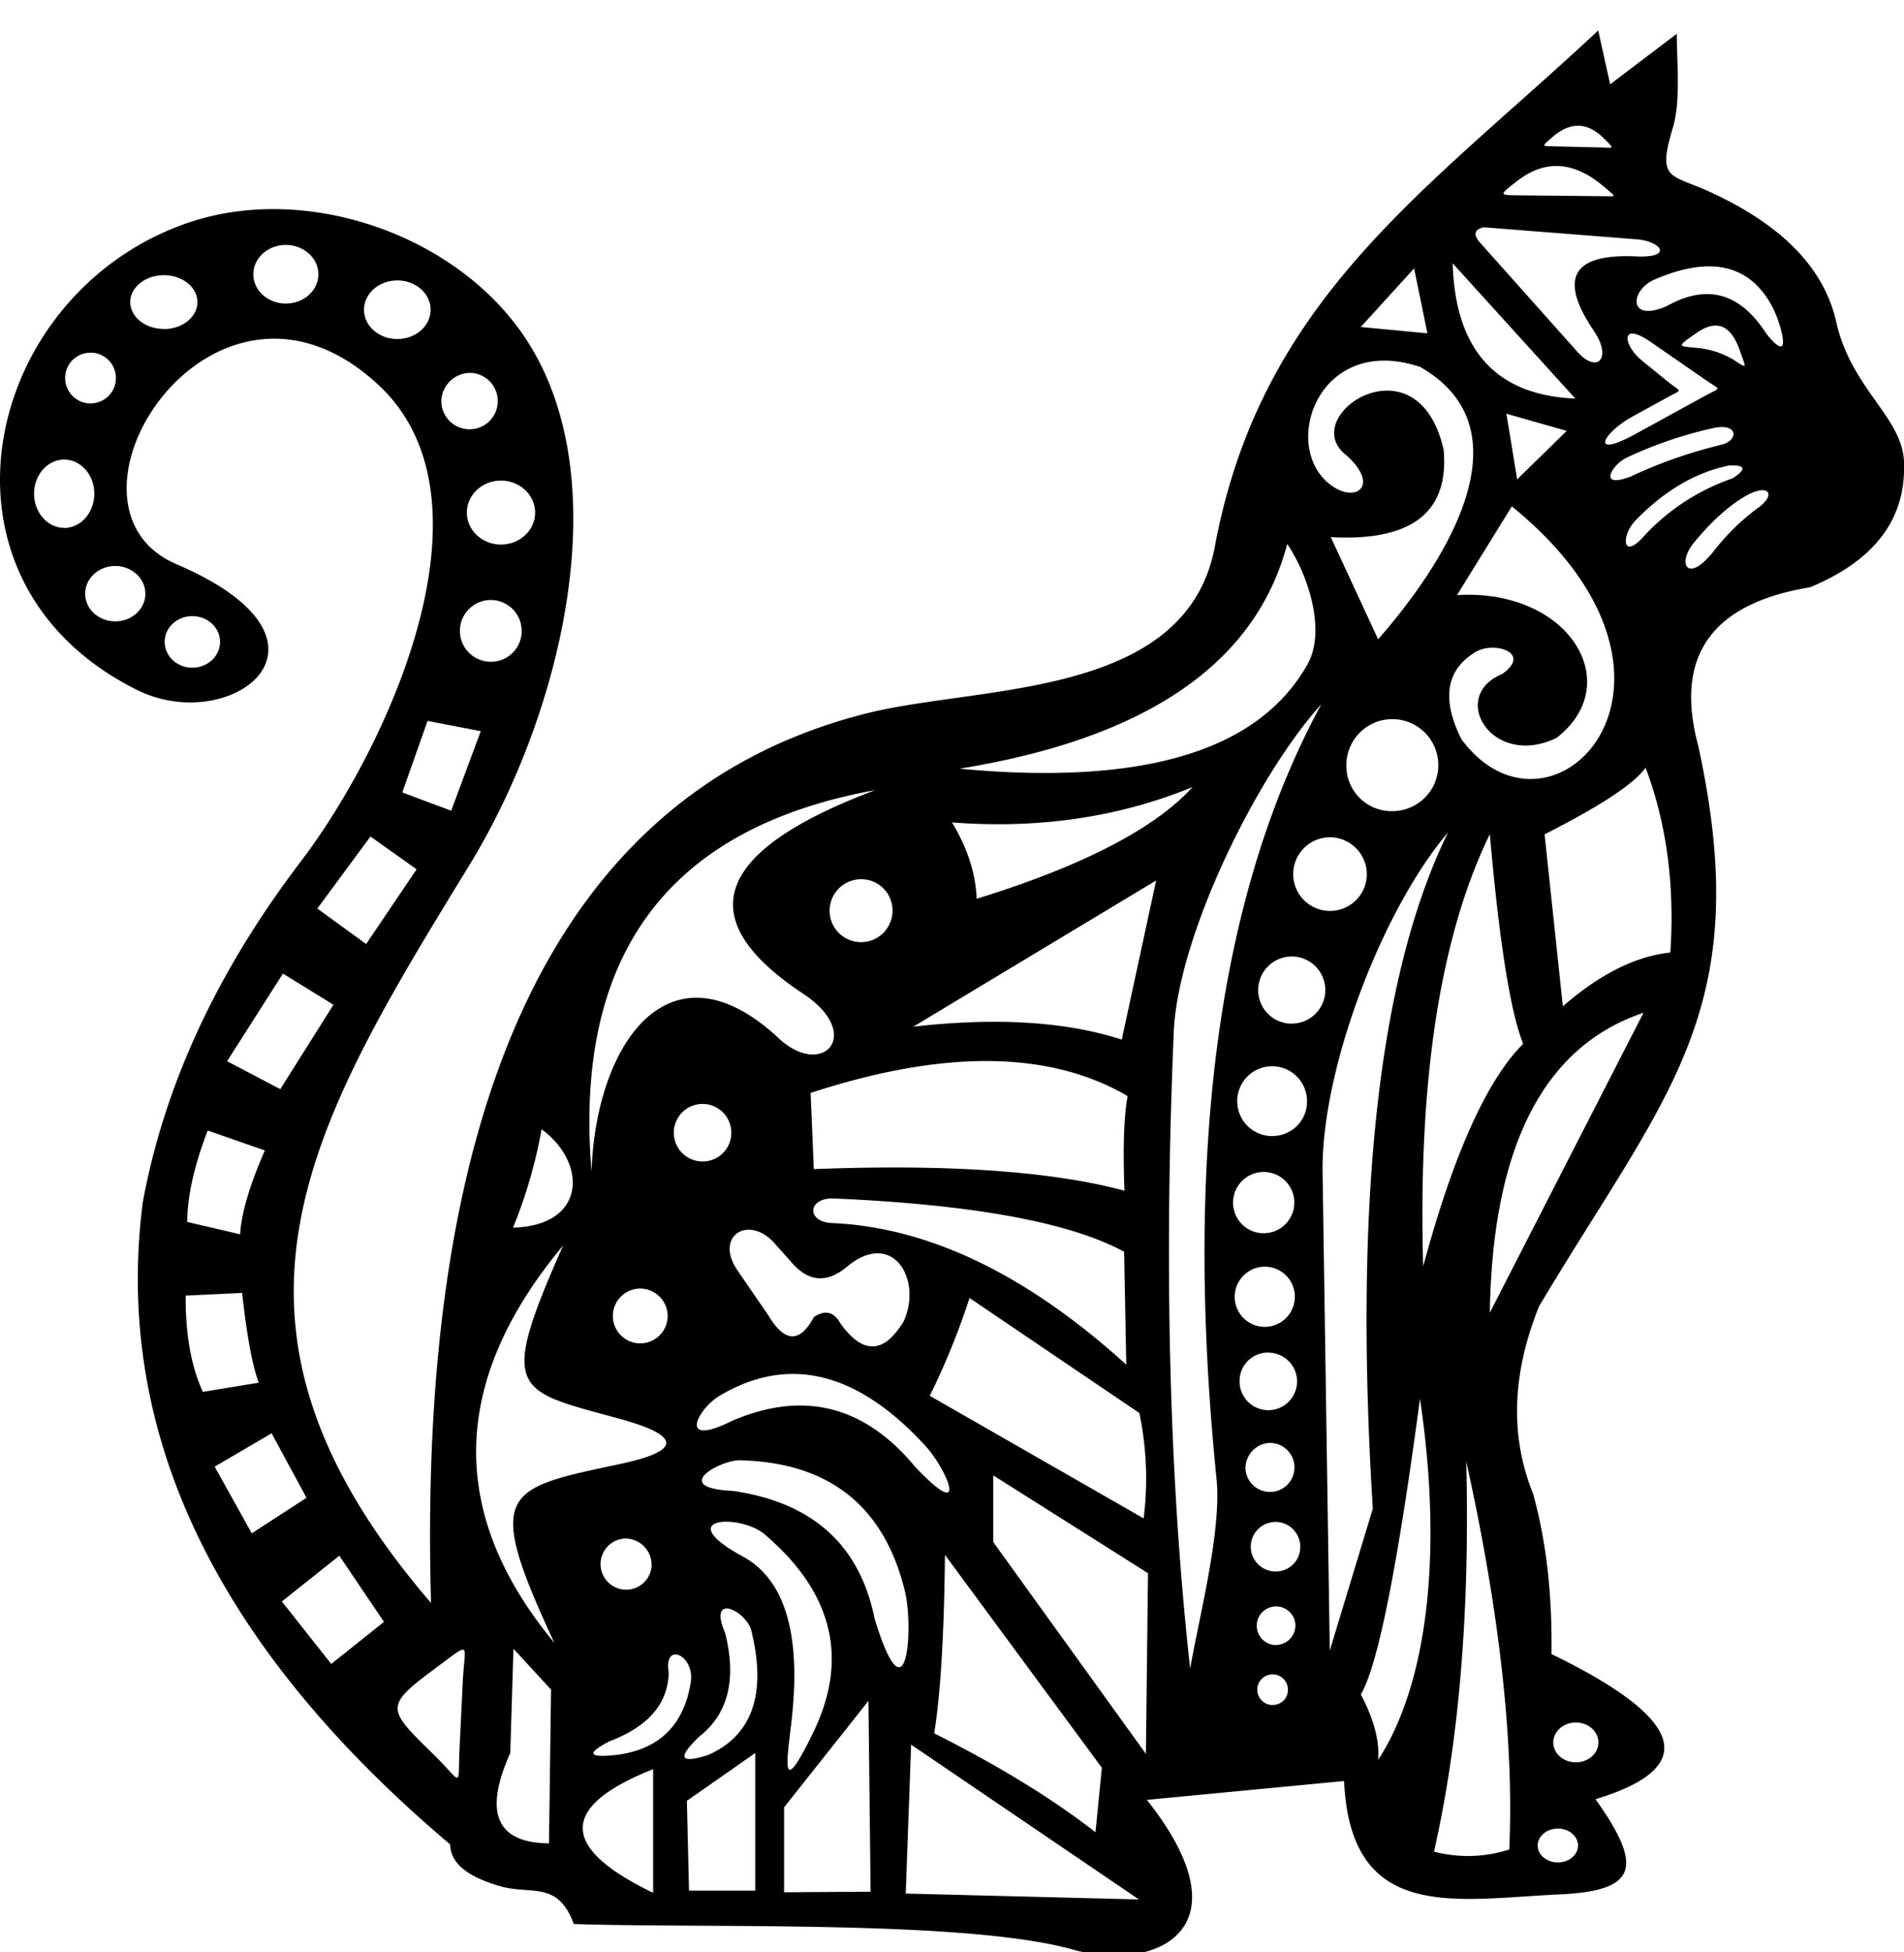<svg id="Plan_1" data-name="Plan 1" xmlns="http://www.w3.org/2000/svg" viewBox="0 0 600 614.98">
  <defs>
    <style>
      .cls-1 {
        fill-rule: evenodd;
      }
    </style>
  </defs>
  <path class="cls-1" d="M600,145.4c-.59-13.84-16-22.46-21.14-43q-5.24-26.07-40.13-42c-12.39-5.65-16.61-3.51-11.57-20.16,2.52-8.3,1.24-20.82,1.24-29.6l-21,15.92L503.64,9.6C449.72,60,398,93.75,383.08,170.8c-8.06,49.41-73.45,44.86-109.57,53.81-123,30.58-140.73,172.57-137.68,280.32-76-88.34-38.8-149.39,12-232.27,29.51-48.1,48.91-126.12,14.53-170.62-23-29.81-67.78-43.88-103-31.9C-5.57,92.26-26.15,182.89,43.22,217.35c29.68,14.75,69.38-15.24,12.39-39.63C12.2,159.16,67.16,72.85,119.25,121.24c39.33,36.55,2.33,115-24.51,150.2Q55.22,323.34,45,378.68,31,487.34,141.87,581q.07,8.69,15.85,13.18c9.76,2.79,18.06-1.86,23.09,11.88,42,1.43,123.87-1.42,157.61,8.14,24.85,7,55.87-5.67,23-47.24l62.14-5.94c2,44.94,35.34,37.19,67.73,35.73,24.63-1.1,26.8-8.45,11.5-30q49.43-15-13.89-45.72.45-28-5.77-50.46-11-27.17,1.87-59.08c40-67.19,68.47-93,50.11-176.77Q523.87,192.64,570.36,185,601.13,172.3,600,145.4ZM60.62,194.08c4.82,0,8.72,3.63,8.72,8.11s-3.9,8.14-8.72,8.14-8.72-3.64-8.72-8.14S55.8,194.08,60.62,194.08Zm-32.09-83a8,8,0,1,1-8,8A7.94,7.94,0,0,1,28.53,111.11Zm-8.3,55.19c-5.23,0-9.49-4.82-9.49-10.75s4.26-10.76,9.49-10.76,9.48,4.82,9.48,10.76S25.47,166.3,20.23,166.3Zm25.58,20.75c0,4.82-4.26,8.71-9.49,8.71s-9.48-3.89-9.48-8.71,4.24-8.73,9.48-8.73S45.81,182.23,45.81,187.05Zm5.83-83.4c-5.85,0-10.59-3.79-10.59-8.46s4.74-8.47,10.59-8.47,10.57,3.79,10.57,8.47S57.48,103.65,51.64,103.65Zm38.43-8c-5.66,0-10.24-4.13-10.24-9.22s4.58-9.24,10.24-9.24,10.25,4.14,10.25,9.24S95.73,95.61,90.07,95.61Zm35.13,11.18c-5.79,0-10.49-4.14-10.49-9.23s4.7-9.23,10.49-9.23,10.5,4.13,10.5,9.23S131,106.79,125.2,106.79Zm371.39,435.8c3.93,0,7.11,2.81,7.11,6.27s-3.18,6.27-7.11,6.27-7.11-2.81-7.11-6.27S492.67,542.59,496.59,542.59ZM490.92,576c3.51,0,6.35,2.38,6.35,5.34s-2.84,5.33-6.35,5.33-6.35-2.39-6.35-5.33S487.41,576,490.92,576ZM489,43.37q8.59-7.66,16.43.24c3.47,3.49,3.16,2.94-.73,2.85l-15.24-.36C485.74,46,485.86,46.16,489,43.37ZM478,57.1q13.25-10.4,27.43,1.7c4.15,3.56,4.15,3-.57,3l-26.23-.26C472.34,61.44,472.29,61.55,478,57.1ZM467.59,71.6l48.24,3.79c7.52.58,11.89,6-.67,5.36q-29.65-1.22-12.86,23.52c5.78,8.52,1.12,13.66-5.29,6.48L466.91,77C464.15,74.13,464.36,72.32,467.59,71.6ZM460.5,232.8q-9.45-19.05,4.52-27.44c5.72-3.46,17.92.21,8.35,6.95-17.1,7.1-3.08,29.92,17.1,20.14,22-16.88,4.29-47.07-31.33-45l17.28-27.93C544,214.43,488.84,271.24,460.5,232.8Zm19.49,96q-17.24,17.25-31.51,70.11-2.5-87.84,21-136.14Q474,314,480,328.83Zm-5.28-198.48,19,5.41L478.1,151Zm37.55,14a130.73,130.73,0,0,1,27.58-9.47c8-1.76,8.2,4,2.41,5.3a147.91,147.91,0,0,0-28.45,10C503.13,154.11,508.34,146.22,512.26,144.38Zm2.83,19.93Q529,149.79,545,146.62q7.65-.27,1,4.06a67.92,67.92,0,0,0-28.78,19.13C510.94,176.09,511.28,168.28,515.09,164.31Zm31.52-50.75a27.43,27.43,0,0,0-12-3.92c-5.75-.59-6.6-.15.16-4.79q9.21-6.34,13.39,5.34C550.31,116.23,550.76,116.18,546.61,113.56Zm-9,6.27c4.8,3.35,4.88,2.08-.21,4.87l-22.09,12.11c-14.66,8-10.15-.41-1-5.46l11.37-6.24c4.61-2.54,4.29-1.3-.31-5l-8-6.51c-5.82-4.72-7.07-12.73,3-5.69Zm-41.19,5.78Q459,124,457.77,82.94Zm-50.8-41L449.82,105l-21-2Zm1.53,30.82c36.53,20.48,6,64.54-12.87,86l-14.91-32.17q38.15,2.07,35.57-27.43c-8-36-45.81-11.2-31.2,1.2,11.23,9.54,4,15.58-3.79,10.21C403,141.72,414.9,105,447.11,115.45ZM424.28,241.51a14.49,14.49,0,1,1,14.48,14A14.24,14.24,0,0,1,424.28,241.51Zm6.44,34a11.6,11.6,0,1,1-11.59-11.77A11.68,11.68,0,0,1,430.72,275.54Zm-28.5-94a80.11,80.11,0,0,0,3.42-10.15c6.4,9.36,12.4,27.15,6.41,37.85q-23,41.09-109.71,32.93Q382.52,229.15,402.22,181.52Zm-26.38,66.39q-17.94,19.71-68.06,35.21-.48-12-7.79-24.05Q341,262.21,375.84,247.91Zm-94.59,38.8a9.91,9.91,0,1,1-9.91-9.74A9.82,9.82,0,0,1,281.25,286.71Zm7.24,175.47Q264.41,433,230.58,447.62c-17.35,8.65-10.64-4-3.62-8.07q32.43-19.08,64.52,15.74C298.39,462.79,305.83,480.34,288.49,462.18Zm58.73,94.67-2,20.32Q325,561.38,294.39,546q3-18.56,3.39-56.22ZM266.86,399.06c14.32-12,23.9,3.79,17.95,17.1q-9.37,15.57-20,.68c-2-3.62-4.77-4.31-8.3-2q-6.7,12.43-14.39-.51l-9.7-14.13c-7.45-10.85,3.47-17.7,11.6-8.62l5.37,6Q257.33,406.94,266.86,399.06Zm-4.06-21.54q65.81,2.87,91.44,16.78l.68,35.57q-47-42.62-92.79-44.61C254,384.91,254.49,377.18,262.8,377.52Zm-41.23-11.66a9.06,9.06,0,1,1,8.88-9.06A9,9,0,0,1,221.57,365.86ZM293,439.68a234.07,234.07,0,0,0,12.53-30.81l53.51,36.23a100.7,100.7,0,0,1,1.35,33.19Zm61.32-64.62q-34.58-9.24-97.87-6.79l-1-24q63-20.57,99.91,1Q353.59,354.36,354.35,375.06ZM275.79,248.9Q199.55,277.57,253.06,313c19.35,12.78,6.19,27-7.66,14.06-34.31-32-57.57,1.46-59,41.93Q178,266.65,275.79,248.9Zm-65.4,165.72a8.63,8.63,0,1,1-8.63-8.72A8.68,8.68,0,0,1,210.39,414.62Zm-39.72-58.91c14.42,10.56,14.21,30.36-9,31A153.48,153.48,0,0,0,170.67,355.71ZM154.74,208.46a9.73,9.73,0,1,1,9.65-9.72A9.68,9.68,0,0,1,154.74,208.46Zm13.89-47c0,5.56-4.82,10.07-10.76,10.07s-10.75-4.51-10.75-10.07,4.82-10.07,10.75-10.07S168.63,155.92,168.63,161.48Zm-20.24-44a8.89,8.89,0,1,1-9.31,8.89A9.1,9.1,0,0,1,148.39,117.47ZM134.74,227.09l16.76,3.23-9.31,25.05-15.42-5.75Zm-18,36.41,14.55,10.33-15.91,23.54L100,286.19ZM89.17,306.68l15.91,9.82L88.33,343.08l-16.77-8.8ZM65.46,356.12l18,6.27q-7.2,16.46-7.79,26.41L59,384.91Q59.08,372.63,65.46,356.12Zm-6.95,52,17.78-.85q2.28,20.49,5.26,28.28l-17.62,2.89Q58.38,426.38,58.51,408.1ZM67.65,462l17.94-10.51,11,20.32L79.34,483Zm36.74,62.14L88.82,504.46l18.11-14.4L121,510.89ZM145.82,530l-1,20.7c-.62,12.89,1.28,11.23-8.2,1.95-15.33-15-15.62-15.15,2.52-28.58C148.65,517,146.4,518,145.82,530ZM173,580.66q-24.87-.25-12.2-28.46l1-32.84,11.85,12.86Zm1.77-63.06q-50.77-61.19,2.7-125.3C156.76,439,162.18,437.83,195.54,447q28.89,8-.2,14.17C158.44,469,152.43,469.65,174.73,517.6Zm30.59-24.42a8.06,8.06,0,1,1-8-8.55A8.3,8.3,0,0,1,205.32,493.18Zm.46,103.05q-44.35-21.33,0-38.94Zm-11-43.5q-14.13,1.65-2.71-4.24,18.3-6.94,18.63-21.68c-1.72-9.93,8.26-5.42,6.95,3.06Q214.48,550,194.76,552.73ZM238,595.55H217.13l-.68-28.28L238,552.2Zm-14.58-42.82q-13.76,4.5-3-5.76,13.54-10.63,8.12-32.5c-5.66-13.13,6.69-7,8.22-.84Q244.05,543.36,223.37,552.73ZM233.52,490c-21.9-12.21-.22-13.2,7.44-6.68q32.29,27.51,15.27,62.48c-10.77,22.16-8.11,8.12-6.77-3.93Q254.1,500.64,233.52,490Zm13.57,106.06V569.31l26.58-33.53.68,60.11Zm28.53-86.14q-7-34.86-44.69-40.29c-20.12-.94-3.79-9.78,2.2-9.64q42.27,1,52.05,41.33C287.9,512.56,285.93,543.63,275.62,509.92Zm9.8,86.55,1.7-46.9,71.79,48.76Zm75.68-44L313,485.74v-21l48.77,30.82Zm-7.6-225q-26.47-8.54-65.7-4.06l76.53-46.06Zm21.55,198.16q-9.85-89.14-5.17-200.48c1.24-30,26-80.71,46.49-103.29q-48.62,89.63-33,244.09C385,482.31,377.87,509.28,375.05,525.63ZM388.58,378.9a9.65,9.65,0,1,1,9.65,9.57A9.61,9.61,0,0,1,388.58,378.9ZM398.65,399a9.48,9.48,0,1,1-9.57,9.48A9.53,9.53,0,0,1,398.65,399Zm.77,27.09a9.06,9.06,0,1,1-8.8,9.06A8.94,8.94,0,0,1,399.42,426.06Zm1.27,28.45a7.72,7.72,0,1,1-8.21,7.71A8,8,0,0,1,400.69,454.51Zm.59,82.54a4.83,4.83,0,1,1,4.58-4.83A4.7,4.7,0,0,1,401.28,537.05Zm.68-18.88a6.09,6.09,0,1,1,6.26-6.09A6.19,6.19,0,0,1,402,518.17Zm.26-23.19a7.8,7.8,0,1,1,7.53-7.79A7.67,7.67,0,0,1,402.22,495Zm-1-137.15a11,11,0,1,1,10.66-11A10.83,10.83,0,0,1,401.27,357.83Zm5.83-35.4a10.58,10.58,0,1,1,10.59-10.57A10.57,10.57,0,0,1,407.1,322.43Zm12,197.46-2.27-150.7c-.46-32.13,18.58-82.32,39.52-107q-32.78,67.1-23.69,213Zm15.22,34.48q.8-8.8-5.43-20.66,8-13.46,18.63-93.13C454.91,490.36,449.49,531.09,434.28,554.37Zm41.33,28.19a42.22,42.22,0,0,1-23.71.67q11.91-52.49,10.16-122.93Q477.85,531.7,475.61,582.56ZM469.48,413.5q1.27-78.63,48.43-94.48Zm56.89-113.45Q509.89,301.81,492.5,317l-5.76-54.18q26.5-13.44,31.83-21Q528.48,268.12,526.37,300.05Zm27.52-140a70.89,70.89,0,0,0-13.79,13.49c-8.36,10.59-11.69,4-6.38-2.49s10.45-11.19,15.68-14.4C557.08,151.94,560.25,155.47,553.89,160.08Zm2.57-55.19q-12.36-19-31.16-8.47c-12.37,5.46-11.76-5-3.79-8.38Q548,76.63,558.59,96.79C561.08,101.56,565.47,116.31,556.46,104.89Z"/>
</svg>
